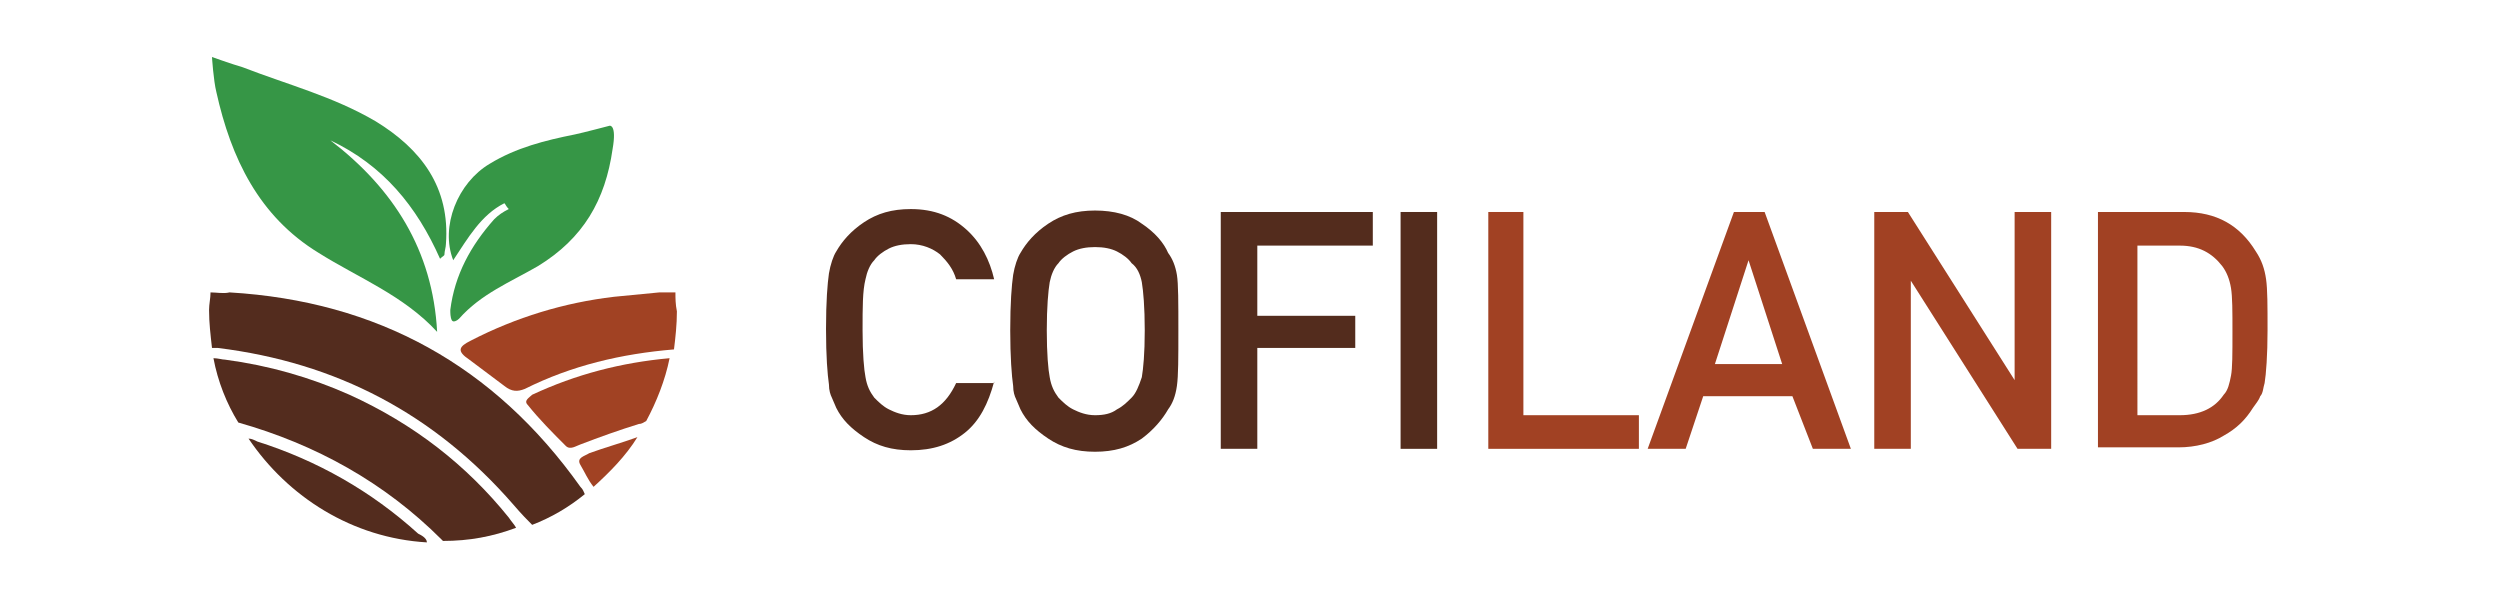 <svg xmlns="http://www.w3.org/2000/svg" xmlns:xlink="http://www.w3.org/1999/xlink" x="0px" y="0px" viewBox="0 0 171 41" style="enable-background:new 0 0 171 41;" xml:space="preserve"><style type="text/css">	.st0{fill:#532C1D;}	.st1{fill:#A14123;}	.st2{fill:#369646;}	.st3{fill:#532C1E;}	.st4{fill:#A14223;}</style><g id="Layer_1"></g><g id="Layer_2">	<g>		<path class="st0" d="M68,26.1c-0.4,1.5-1,2.7-2,3.5c-1,0.8-2.2,1.2-3.7,1.2c-1.3,0-2.3-0.3-3.2-0.9c-0.9-0.6-1.5-1.2-1.9-2   c-0.1-0.2-0.2-0.5-0.3-0.7c-0.1-0.2-0.2-0.5-0.2-0.9c-0.1-0.7-0.2-1.9-0.2-3.8c0-1.9,0.1-3.1,0.2-3.8c0.1-0.6,0.3-1.2,0.5-1.5   c0.4-0.7,1-1.4,1.9-2c0.9-0.6,1.9-0.9,3.2-0.9c1.6,0,2.8,0.5,3.8,1.4c1,0.9,1.6,2.1,1.9,3.4h-2.6c-0.2-0.7-0.6-1.2-1.1-1.7   c-0.5-0.4-1.2-0.7-2-0.7c-0.6,0-1.1,0.1-1.5,0.3c-0.4,0.2-0.8,0.5-1,0.8c-0.3,0.3-0.5,0.8-0.6,1.3C59,19.9,59,21,59,22.6   s0.1,2.7,0.2,3.2c0.1,0.6,0.3,1,0.6,1.4c0.3,0.3,0.6,0.6,1,0.8c0.4,0.2,0.9,0.4,1.5,0.4c1.4,0,2.4-0.7,3.1-2.2H68z"></path>		<path class="st0" d="M69.1,22.6c0-1.9,0.1-3.1,0.2-3.8c0.1-0.6,0.3-1.2,0.5-1.5c0.4-0.7,1-1.4,1.9-2c0.9-0.6,1.9-0.9,3.2-0.9   c1.3,0,2.4,0.3,3.2,0.9c0.9,0.6,1.5,1.3,1.8,2c0.3,0.4,0.5,0.9,0.6,1.5c0.1,0.6,0.1,1.9,0.1,3.8c0,1.9,0,3.1-0.1,3.8   c-0.1,0.7-0.3,1.2-0.6,1.6c-0.4,0.7-1,1.4-1.8,2c-0.9,0.6-1.9,0.9-3.2,0.9c-1.3,0-2.3-0.3-3.2-0.9c-0.9-0.6-1.5-1.2-1.9-2   c-0.1-0.2-0.2-0.5-0.3-0.7c-0.1-0.2-0.2-0.5-0.2-0.9C69.2,25.7,69.1,24.4,69.1,22.6z M71.6,22.6c0,1.6,0.1,2.7,0.2,3.2   c0.1,0.6,0.3,1,0.6,1.4c0.3,0.3,0.6,0.6,1,0.8c0.4,0.2,0.9,0.4,1.5,0.4c0.6,0,1.1-0.1,1.5-0.4c0.4-0.2,0.7-0.5,1-0.8   c0.3-0.3,0.5-0.8,0.7-1.4c0.1-0.6,0.2-1.6,0.2-3.2s-0.1-2.7-0.2-3.3c-0.1-0.5-0.3-1-0.7-1.3c-0.2-0.3-0.6-0.6-1-0.8   c-0.4-0.2-0.9-0.3-1.5-0.3c-0.6,0-1.1,0.1-1.5,0.3c-0.4,0.2-0.8,0.5-1,0.8c-0.3,0.3-0.5,0.8-0.6,1.3C71.7,19.9,71.6,21,71.6,22.6z   "></path>		<path class="st0" d="M83.6,14.5h10.3v2.3H86v4.8h6.7v2.2H86v6.9h-2.5V14.5z"></path>		<path class="st0" d="M95.8,14.5h2.5v16.2h-2.5V14.5z"></path>		<path class="st1" d="M101.7,14.5h2.5v13.9h7.9v2.3h-10.3V14.5z"></path>		<path class="st1" d="M122.6,27.1h-6.1l-1.2,3.6h-2.6l5.9-16.2h2.1l5.9,16.2h-2.6L122.6,27.1z M121.9,24.9l-2.3-7.1h0l-2.3,7.1   H121.9z"></path>		<path class="st1" d="M128.2,14.5h2.3l7.3,11.5h0V14.5h2.5v16.2H138l-7.3-11.5h0v11.5h-2.5V14.5z"></path>		<path class="st1" d="M143.7,14.5h5.7c2.2,0,3.8,0.9,4.9,2.7c0.4,0.6,0.6,1.2,0.7,1.9c0.1,0.7,0.1,1.8,0.1,3.5c0,1.7-0.1,3-0.2,3.6   c-0.1,0.3-0.1,0.7-0.3,0.9c-0.1,0.3-0.3,0.5-0.5,0.8c-0.5,0.8-1.1,1.4-2,1.9c-0.8,0.5-1.9,0.8-3.1,0.8h-5.5V14.5z M146.2,28.4h2.9   c1.4,0,2.4-0.5,3-1.4c0.3-0.3,0.4-0.8,0.5-1.3c0.1-0.5,0.1-1.5,0.1-3c0-1.4,0-2.4-0.1-3c-0.1-0.6-0.3-1.1-0.6-1.5   c-0.7-0.9-1.6-1.4-2.9-1.4h-2.9V28.4z"></path>	</g>	<path class="st2" d="M30.1,17.7c-1.6-3.6-3.9-6.4-7.5-8.1c4.3,3.3,7,7.5,7.3,13.1c-2.3-2.5-5.4-3.7-8.1-5.4c-4.1-2.5-6-6.5-7-11  c-0.2-0.8-0.3-2.4-0.3-2.4s1.4,0.5,2.1,0.7c3.1,1.2,6.2,2,9.1,3.7c3.1,1.9,5.1,4.5,4.8,8.4c0,0.2-0.1,0.5-0.1,0.7  C30.4,17.5,30.3,17.5,30.1,17.7z"></path>	<path class="st2" d="M34.5,13.9c-1.6,0.8-2.5,2.4-3.5,3.9c-0.9-2.3,0.3-5.3,2.5-6.6c1.8-1.1,3.8-1.6,5.8-2c0.5-0.1,2.4-0.6,2.4-0.6  s0.5-0.1,0.2,1.6c-0.5,3.5-2,6.1-5.1,8c-1.9,1.1-3.9,1.9-5.4,3.6c-0.1,0.1-0.4,0.3-0.5,0.1c-0.1-0.2-0.1-0.5-0.1-0.7  c0.3-2.4,1.4-4.4,3-6.2c0.3-0.3,0.6-0.5,1-0.7C34.6,14.1,34.6,14,34.5,13.9z"></path>	<g>		<path class="st3" d="M15.7,20c-0.4,0.1-0.9,0-1.3,0c0,0.4-0.1,0.8-0.1,1.2c0,0.9,0.1,1.7,0.2,2.6c0.1,0,0.3,0,0.4,0   c8.1,1,14.8,4.5,20.2,10.7c0.6,0.7,1,1.1,1.3,1.4c1.3-0.5,2.5-1.2,3.6-2.1c-0.1-0.2-0.1-0.3-0.3-0.5C33.8,25,25.8,20.6,15.7,20z"></path>		<path class="st3" d="M23.9,27c-2.7-1.2-5.5-2-8.5-2.4c-0.2,0-0.5-0.1-0.8-0.1c0.3,1.6,0.9,3.1,1.7,4.4c5.3,1.5,10,4.1,13.9,8   c0,0,0.1,0.1,0.1,0.1c1.8,0,3.4-0.3,5-0.9c-0.1-0.2-0.3-0.4-0.5-0.7C31.9,31.8,28.3,29,23.9,27z"></path>		<path class="st4" d="M46.2,20c-0.3,0-0.7,0-1.1,0c-1,0.1-2.1,0.2-3.1,0.3c-3.4,0.4-6.7,1.4-9.8,3c-0.8,0.4-1,0.7-0.1,1.3   c0.8,0.6,1.6,1.2,2.4,1.8c0.5,0.4,0.9,0.4,1.4,0.2c3.2-1.6,6.6-2.4,10.2-2.7c0.1-0.8,0.2-1.7,0.2-2.6C46.2,20.8,46.2,20.4,46.2,20   z"></path>		<path class="st4" d="M36.1,27.7c0.8,1,1.7,1.9,2.6,2.8c0.3,0.3,0.7,0,1-0.1c1.3-0.5,2.7-1,4-1.4c0.2,0,0.3-0.1,0.5-0.2   c0.7-1.3,1.3-2.8,1.6-4.3c-3.3,0.3-6.4,1.1-9.4,2.5C36.2,27.2,35.8,27.4,36.1,27.7z"></path>		<path class="st3" d="M28.6,36.5c-3.2-2.9-6.9-5-11-6.3c-0.2-0.1-0.4-0.2-0.6-0.2c2.7,4,7.1,6.8,12.2,7.1   C29.2,36.8,28.8,36.6,28.6,36.5z"></path>		<path class="st4" d="M39.7,31.8c0.3,0.5,0.5,1,0.9,1.5c1.1-1,2.2-2.1,3-3.4c-1.1,0.4-2.2,0.7-3.3,1.1C40,31.2,39.4,31.3,39.7,31.8   z"></path>	</g></g></svg>